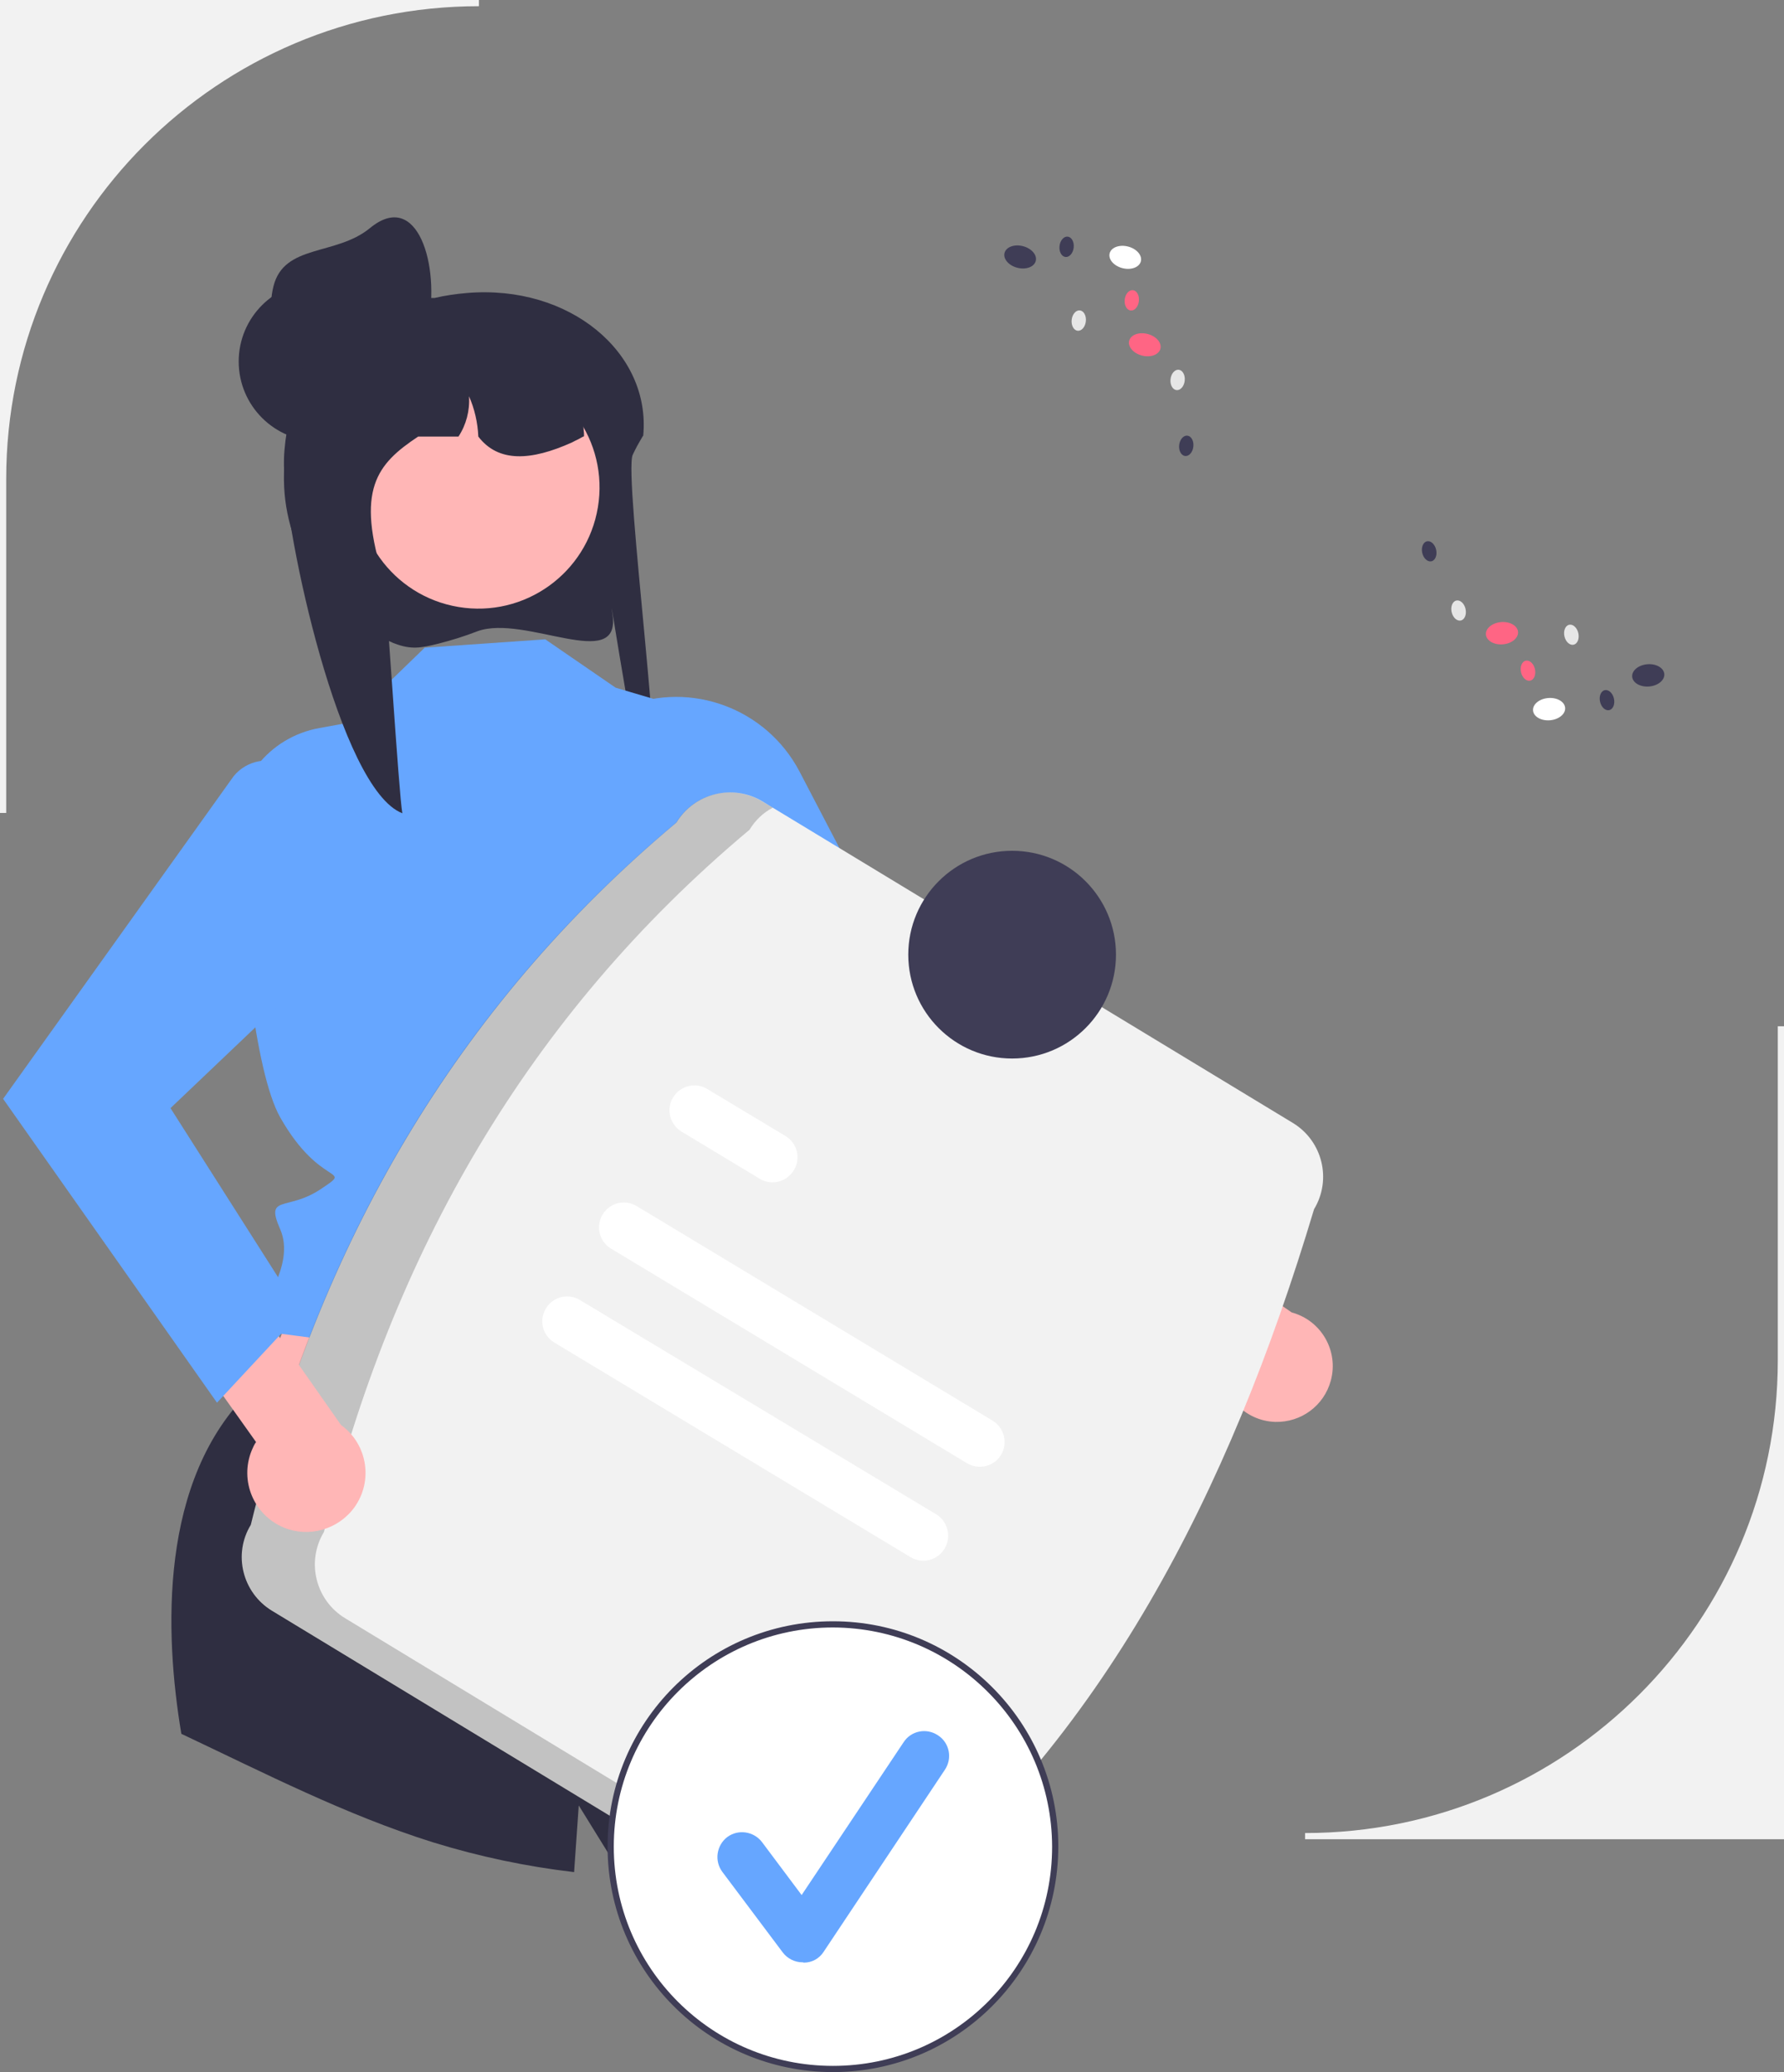 <?xml version="1.0" encoding="utf-8"?>
<!-- Generator: Adobe Illustrator 24.3.0, SVG Export Plug-In . SVG Version: 6.00 Build 0)  -->
<svg version="1.1" id="Capa_1" xmlns="http://www.w3.org/2000/svg" xmlns:xlink="http://www.w3.org/1999/xlink" x="0px" y="0px"
	 viewBox="0 0 575.5 668.3" style="enable-background:new 0 0 575.5 668.3;" xml:space="preserve">
<rect x="0" y="0" width="575.5" height="668.3" fill="#808080" stroke="none"/>
<style type="text/css">
	.st0{fill:#F2F2F2;}
	.st1{fill:#2F2E41;}
	.st2{fill:#FFB6B6;}
	.st3{fill:#66A6FF;}
	.st4{opacity:0.2;enable-background:new    ;}
	.st5{fill:#FFFFFF;}
	.st6{fill:#3F3D56;}
	.st7{fill:#FF6584;}
	.st8{fill:#E6E6E6;}
</style>
<path class="st0" d="M575.5,593.2H421v-2l0,0c84.2,0,152.5-68.3,152.5-152.5l0,0V331h2V593.2z"/>
<path class="st1" d="M154,203.6c-4.1,1.6-8.3,2.9-12.6,4c-5.6,1.4-8.8,2-14.2-0.1c-0.2-0.1-0.4-0.1-0.5-0.2
	c-21-8.9-34.8-29.5-35.1-52.3c0-0.4,0-0.8,0-1.2c0-1.9,0.1-3.8,0.3-5.7c0.2-2.6,0.6-5.1,1.2-7.6H93c-4.4-4.5-6.1-10.7-5.5-16.8
	c0.8-8.5,5.4-16.2,12.6-20.8c5.5-3.5,11.8-5.7,18.3-6.5c1.7-0.2,3.5-0.3,5.3-0.3h16.5c3.4-0.8,6.9-1.3,10.4-1.6l0,0
	c33.2-2.8,59.4,19.3,56.9,46c0,0,0,0.1-0.1,0.1c-0.7,1.2-1.3,2.2-1.9,3.3c-0.5,1-1,1.9-1.4,2.8c-3,6.8,11.4,113.1,6.2,114.7
	c-2.9,0.9-14.8-78.1-12.7-63.1C200.3,217.1,169.3,198,154,203.6z"/>
<polygon class="st2" points="204,395.7 250.1,493.7 73,475.8 110,381.6 "/>
<path class="st1" d="M296.4,592.3c-30.8,10.2-63.2,14.6-95.6,12.8l-14.1-22.8c0,0-0.6,8.5-1.5,21.5c-15.4-1.8-30.6-5-45.5-9.6
	c-28.1-8.8-54.5-22.4-81.2-35c-5.4-32.2-7.4-82,22.5-110.9l161,29.5c0,0,25.8,19.3,18.9,26.2c-6.9,6.9-8,5.8-3.4,10.4
	c4.6,4.6,14.3,10.6,14.5,14.6C272,530.5,283,558.6,296.4,592.3z"/>
<path class="st3" d="M175.9,206.2l-38.9,2.7l-25.1,24.3l-8.8,1.6c-16.4,2.9-28,17.6-27,34.2c1.8,30.7,5.9,76.5,14.3,91.4
	c13.1,23.1,24,15.8,13.1,23.1s-18.1,1.6-13.1,13s-6.8,26.1-6.8,26.1l-4.7,4.7l5,2l158.2,20.6c0,0-13.7-61.5-5.1-76.6
	c8.6-15.1,29.3-60.8,10.8-78.6L229.7,231l-31.1-9.2L175.9,206.2z"/>
<path class="st2" d="M411.4,458.6c-9.9-0.3-17.7-8.6-17.4-18.5c0-1,0.1-1.9,0.3-2.9l-74.2-50.3L329,363l87.7,60.3
	c9.6,2.6,15.2,12.5,12.6,22C427.1,453.4,419.7,458.8,411.4,458.6L411.4,458.6z"/>
<path class="st3" d="M201.8,227.9l-10.8,4.3l57.5,112.3l119.1,81.2l17.2-29l-90.6-78.3l-36.3-69.6
	C247.2,228.5,223,219.5,201.8,227.9z"/>
<ellipse transform="matrix(0.164 -0.986 0.986 0.164 -26.002 283.67)" class="st2" cx="154.4" cy="157.2" rx="39.1" ry="39.1"/>
<path class="st1" d="M188.4,140.7c-0.7,0.3-1.3,0.7-1.9,1c-0.7,0.3-1.4,0.7-2,1c-13.1,5.9-23.7,6.6-30.2-1.9c-0.2-4.5-1.2-8.9-3-13
	c0.3,4.6-0.9,9.2-3.4,13h-13c-13.4,8.9-20.3,17.1-11,46.2c0.6,1.9,4.8,70,5.9,75.3c-20.3-7.8-37.8-90.4-38.2-112.1
	c0-0.4,0-0.7,0-1.1c0-1.7,0.1-3.5,0.3-5.2c0.2-2.4,0.6-4.7,1.2-7H93c-4.2-4-6.2-9.7-5.5-15.5c3.4-4.5,7.6-8.2,12.4-11.1
	c4.4-2.1,8.9-3.8,13.6-5.1c0.1,0,0.2-0.1,0.3-0.1c1.4-0.4,2.9-0.7,4.4-1c3-0.6,6.1-1.1,9.1-1.4c0.2,0,0.4,0,0.6,0
	c1.2,0,2.4,0.3,3.5,1l0,0c2.1,1.2,3.3,3.5,3.4,5.9h14.5c0.5,0,1.1,0,1.6,0c20.2,0.8,36.4,9.4,37.4,29.3
	C188.4,139.4,188.4,140,188.4,140.7z"/>
<circle class="st1" cx="102.7" cy="116.6" r="25.7"/>
<path class="st1" d="M138.1,104.7c-2.9,13.9-17.3,22.2-31.1,18.8s-22.2-17.3-18.8-31.1s20.1-9.8,31.1-18.8
	C134.8,60.8,142,85.9,138.1,104.7z"/>
<path class="st0" d="M80.9,491.8c21.9-89.4,65.4-166.3,137.3-226.5c5.8-9.5,18.2-12.6,27.8-6.8l171.1,103.7
	c9.5,5.8,12.6,18.2,6.8,27.8c-27.5,91.8-68.6,171.4-137.3,226.5c-5.8,9.5-18.2,12.6-27.8,6.8L87.7,519.5
	C78.2,513.7,75.1,501.3,80.9,491.8z"/>
<path class="st4" d="M111.3,521.9c-9.5-5.8-12.6-18.2-6.8-27.8c21.9-89.4,65.4-166.3,137.3-226.5c1.8-3,4.4-5.5,7.5-7.1l-3.4-2
	c-9.6-5.8-22-2.7-27.8,6.8c-72,60.2-115.4,137.1-137.3,226.5c-5.8,9.6-2.7,22,6.8,27.8l171.1,103.7c6.2,3.7,13.9,3.9,20.2,0.3
	L111.3,521.9z"/>
<path class="st5" d="M311.9,471.9l-114.8-69.2c-3.8-2.3-5-7.2-2.7-11s7.2-5,11-2.7l114.8,69.2c3.8,2.3,5,7.3,2.7,11.1
	C320.6,473,315.7,474.2,311.9,471.9L311.9,471.9z"/>
<path class="st5" d="M245.1,380.2L219.9,365c-3.8-2.3-5.1-7.2-2.8-11s7.2-5.1,11-2.8l0,0l25.3,15.2c3.8,2.3,5,7.3,2.7,11
	C253.8,381.2,248.9,382.5,245.1,380.2L245.1,380.2z"/>
<path class="st5" d="M293.7,502.2L178.8,433c-3.8-2.3-5-7.2-2.7-11s7.2-5,11-2.7l0,0L302,488.4c3.8,2.3,5,7.3,2.7,11.1
	C302.4,503.3,297.5,504.5,293.7,502.2L293.7,502.2z"/>
<circle class="st6" cx="326.5" cy="307.9" r="33.5"/>
<circle class="st5" cx="268.7" cy="595.6" r="71.7"/>
<path class="st6" d="M268.7,668.3c-40.1,0-72.7-32.5-72.7-72.7s32.5-72.7,72.7-72.7c40.1,0,72.7,32.5,72.7,72.7
	C341.3,635.8,308.8,668.3,268.7,668.3z M268.7,524.9c-39,0-70.7,31.6-70.7,70.7s31.6,70.7,70.7,70.7s70.7-31.6,70.7-70.7l0,0
	C339.3,556.6,307.7,525,268.7,524.9z"/>
<path class="st3" d="M258.9,632.9c-2.5,0-4.9-1.2-6.4-3.2l-19.5-26c-2.6-3.5-1.9-8.5,1.6-11.2c3.5-2.6,8.5-1.9,11.2,1.6l0,0
	l12.8,17.1l32.9-49.3c2.4-3.7,7.4-4.7,11.1-2.2c3.7,2.4,4.7,7.4,2.2,11.1l0,0l-39.1,58.7c-1.4,2.2-3.8,3.5-6.4,3.5
	C259.1,632.9,259,632.9,258.9,632.9z"/>
<ellipse transform="matrix(0.996 -8.519114e-02 8.519114e-02 0.996 -17.675 43.42)" class="st5" cx="499.9" cy="228.8" rx="5.2" ry="3.6"/>
<ellipse transform="matrix(0.996 -8.519114e-02 8.519114e-02 0.996 -16.63 46.107)" class="st6" cx="531.9" cy="217.9" rx="5.2" ry="3.6"/>
<ellipse transform="matrix(0.996 -8.519114e-02 8.519114e-02 0.996 -15.643 42.036)" class="st7" cx="484.7" cy="204.3" rx="5.2" ry="3.6"/>
<ellipse transform="matrix(0.975 -0.22 0.22 0.975 -31.8 108.602)" class="st8" cx="470.8" cy="196.8" rx="2.3" ry="3.3"/>
<ellipse transform="matrix(0.975 -0.22 0.22 0.975 -27.82 106.039)" class="st6" cx="461.3" cy="177.7" rx="2.3" ry="3.3"/>
<ellipse transform="matrix(0.975 -0.22 0.22 0.975 -32.62 116.819)" class="st8" cx="507.2" cy="204.6" rx="2.3" ry="3.3"/>
<ellipse transform="matrix(0.975 -0.22 0.22 0.975 -35.522 114.018)" class="st7" cx="493.2" cy="216.2" rx="2.3" ry="3.3"/>
<ellipse transform="matrix(0.975 -0.22 0.22 0.975 -36.987 119.873)" class="st6" cx="518.7" cy="225.7" rx="2.3" ry="3.3"/>
<ellipse transform="matrix(0.246 -0.969 0.969 0.246 193.39 414.256)" class="st5" cx="362.9" cy="82.9" rx="3.6" ry="5.2"/>
<ellipse transform="matrix(0.246 -0.969 0.969 0.246 168.016 381.333)" class="st6" cx="329" cy="82.7" rx="3.6" ry="5.2"/>
<ellipse transform="matrix(0.246 -0.969 0.969 0.246 170.916 441.644)" class="st7" cx="369.2" cy="111" rx="3.6" ry="5.2"/>
<ellipse transform="matrix(0.111 -0.994 0.994 0.111 215.867 486.45)" class="st8" cx="379.8" cy="122.6" rx="3.3" ry="2.3"/>
<ellipse transform="matrix(0.111 -0.994 0.994 0.111 197.169 508.123)" class="st6" cx="382.6" cy="143.9" rx="3.3" ry="2.3"/>
<ellipse transform="matrix(0.111 -0.994 0.994 0.111 206.589 437.828)" class="st8" cx="348" cy="103.4" rx="3.3" ry="2.3"/>
<ellipse transform="matrix(0.111 -0.994 0.994 0.111 228.161 449.012)" class="st7" cx="365.1" cy="97" rx="3.3" ry="2.3"/>
<ellipse transform="matrix(0.111 -0.994 0.994 0.111 226.658 412.792)" class="st6" cx="344.1" cy="79.7" rx="3.3" ry="2.3"/>
<path class="st0" d="M2,262.2H0V0h154.5v2l0,0C70.3,2,2,70.3,2,154.5l0,0V262.2z"/>
<path class="st2" d="M91.6,492.7c-9.7-4-14.4-15.1-10.4-24.9c0.4-0.9,0.8-1.9,1.4-2.7l-55.1-77.5l17.7-20.5l64.8,92.5
	c8.5,6.1,10.5,18,4.3,26.6C109.1,493.3,99.7,496,91.6,492.7L91.6,492.7z"/>
<path class="st3" d="M92.8,247.2L92.8,247.2c-5.8-3.4-13.1-2.1-17.4,3.1L1,354.4l69,98l27-29l-42-66l55.8-53.1
	C120.3,283.5,112.6,258.8,92.8,247.2z"/>
</svg>
